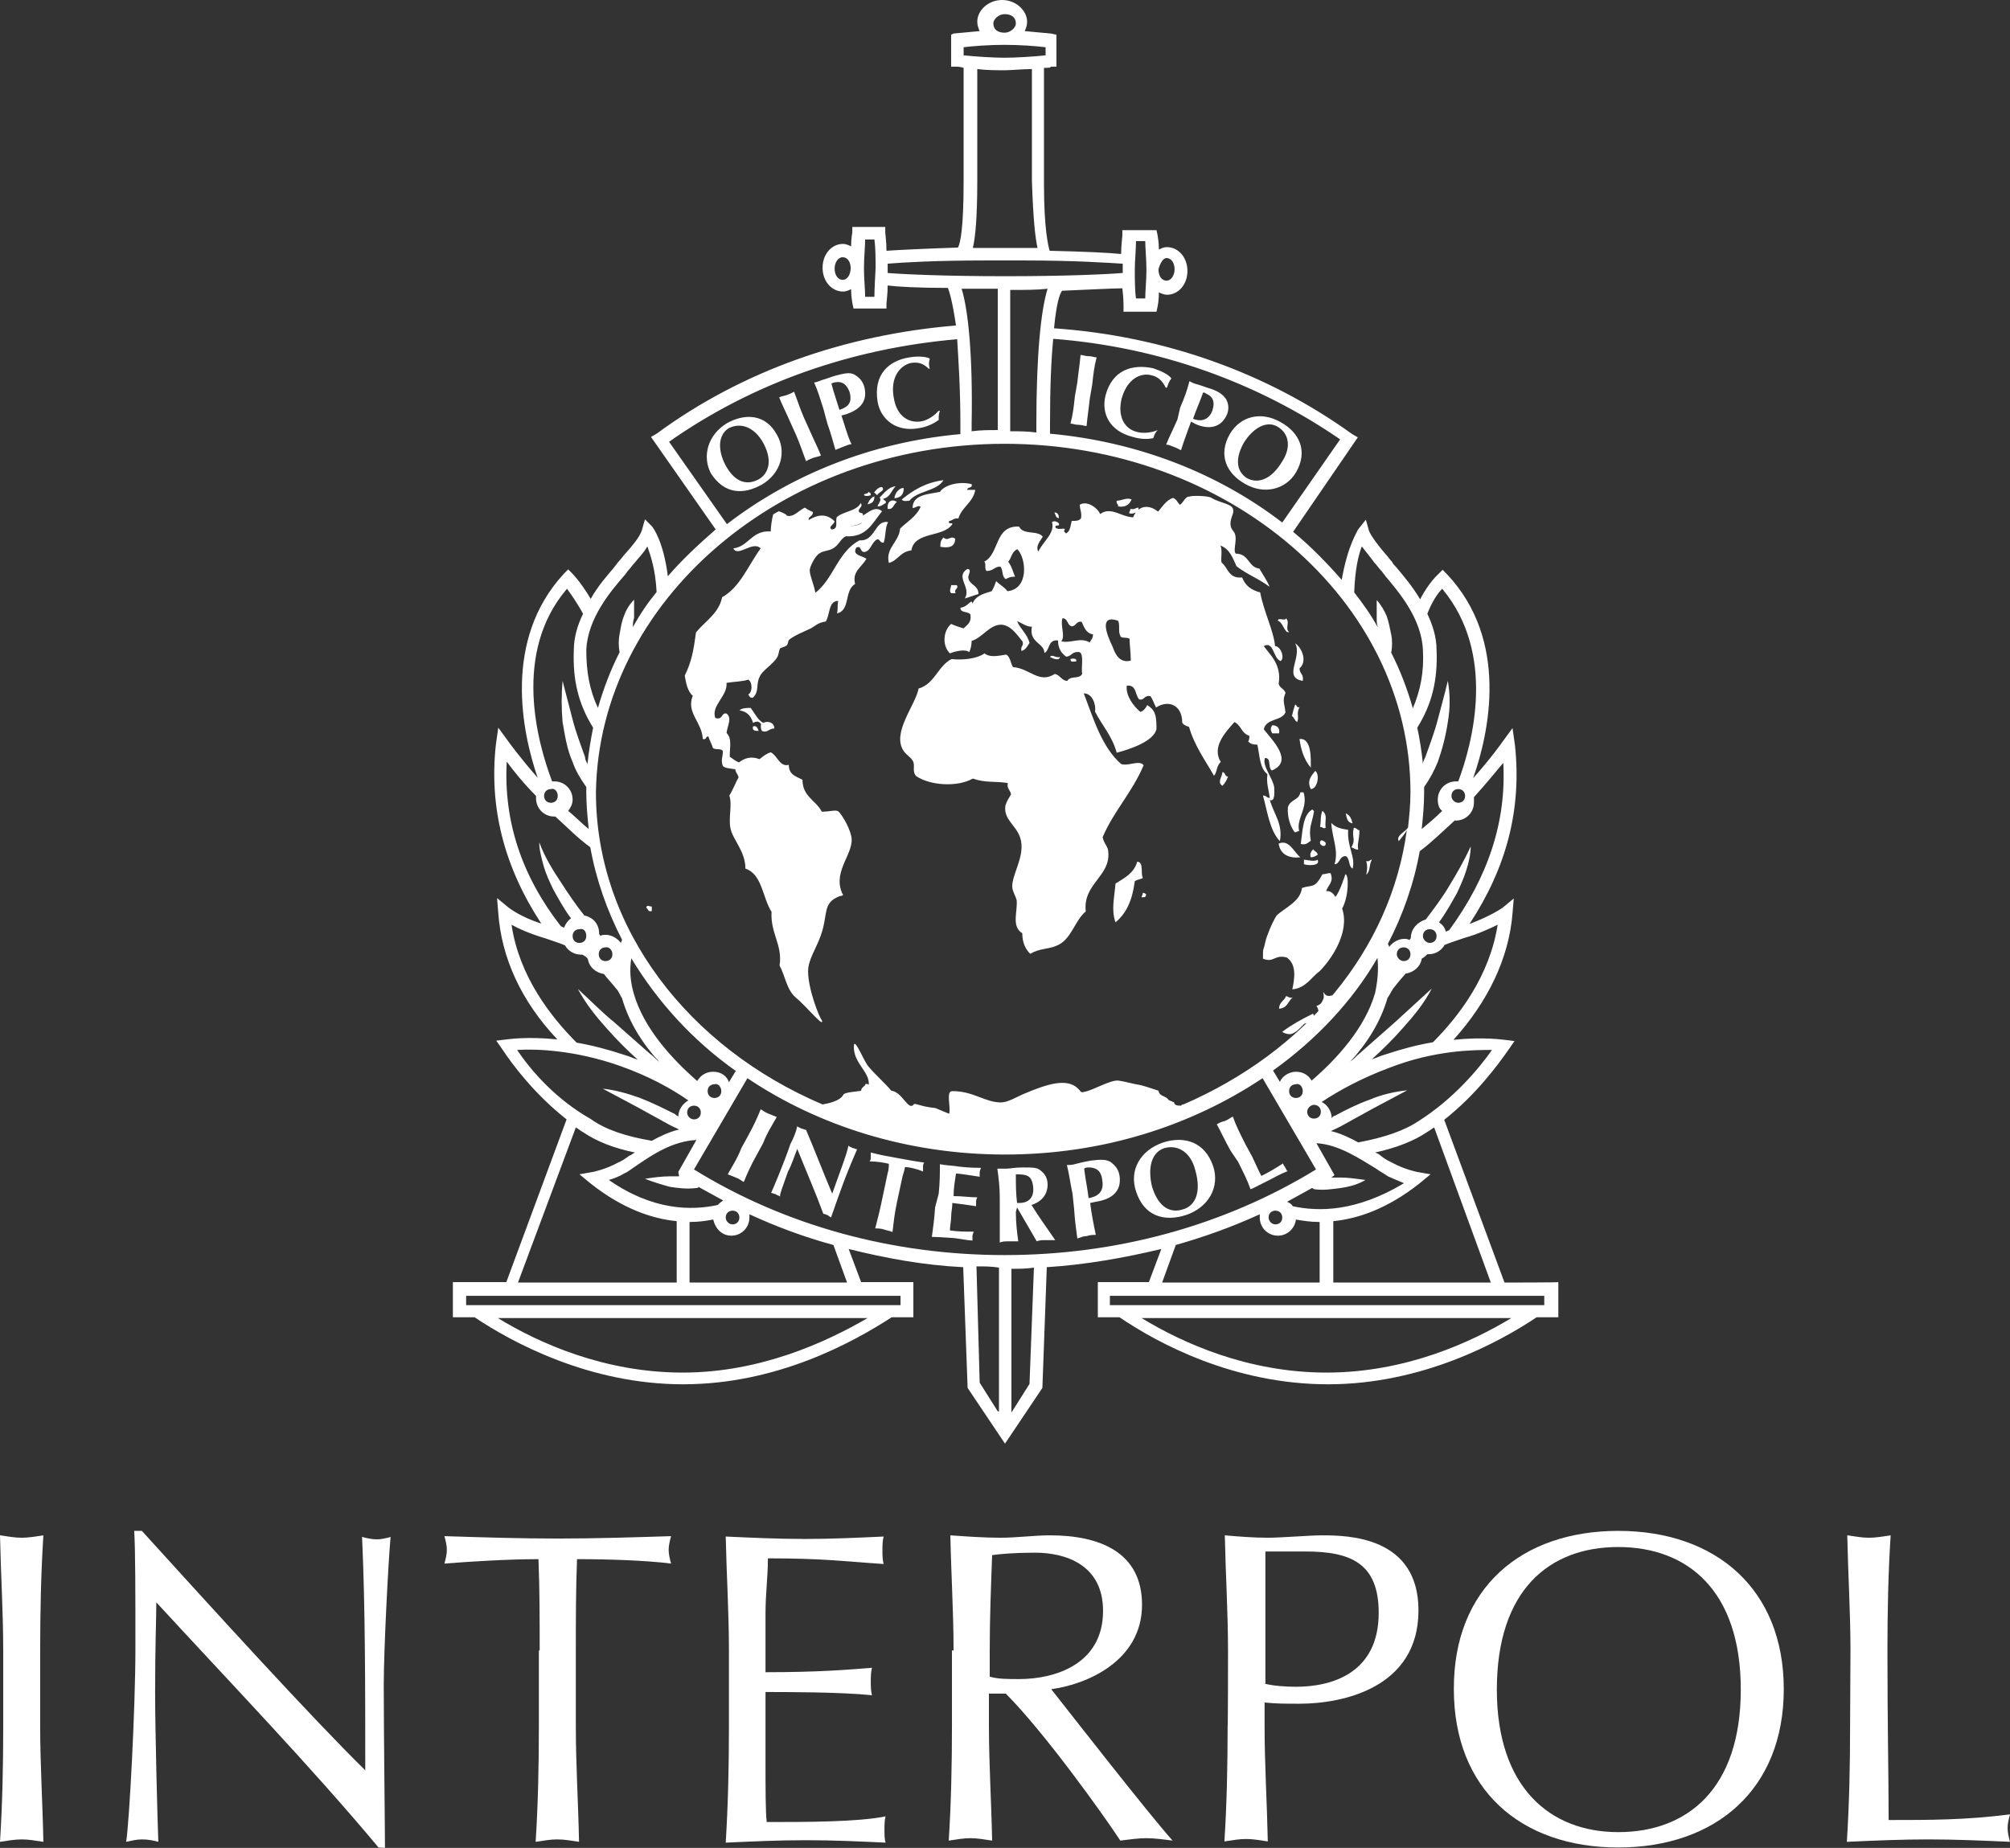 <svg width="87" height="80" viewBox="0 0 87 80" fill="none" xmlns="http://www.w3.org/2000/svg">
<rect x="0" y="0" width="87" height="80" fill="#333333" stroke="none"/>
<path d="M48.04 56.504V56.101H66.841V56.504H48.04ZM57.414 59.423C54.023 59.423 51.188 58.147 49.414 57.063H65.415C63.711 58.094 60.858 59.423 57.414 59.423ZM43.483 54.336C38.63 54.336 33.969 53.059 30.038 50.629L32.351 46.678C35.447 48.759 39.326 49.983 43.5 49.983C47.727 49.983 51.553 48.741 54.649 46.678L56.962 50.629C52.997 53.059 48.335 54.336 43.483 54.336ZM44.561 59.913L43.778 61.154V54.93C44.126 54.93 44.422 54.93 44.752 54.878L44.561 59.913ZM43.187 61.101L42.404 59.86L42.265 54.825C42.613 54.825 42.909 54.825 43.239 54.878V61.101H43.187ZM20.176 56.504V56.101H38.978V56.504H20.176ZM29.551 59.423C26.159 59.423 23.324 58.147 21.55 57.063H37.552C35.778 58.094 32.925 59.423 29.551 59.423ZM24.924 48.811C25.029 48.864 25.116 48.951 25.22 49.004C25.811 49.406 26.542 49.703 27.481 49.895C27.377 49.948 27.342 50 27.238 50.035C27.046 50.175 26.89 50.28 26.75 50.332C26.211 50.629 25.672 50.734 25.672 50.734L25.081 50.839L25.568 51.241C26.942 52.325 28.212 52.762 29.29 52.867V55.525H22.42L24.924 48.811ZM22.385 45.455C23.168 45.402 24.889 45.455 26.855 46.154C28.09 46.591 29.064 47.133 29.794 47.64C29.551 47.78 29.36 48.042 29.36 48.339C29.307 48.287 29.255 48.287 29.22 48.234C28.733 47.989 28.246 47.745 27.707 47.535C27.168 47.343 26.629 47.185 26.09 47.133L27.568 47.92L28.994 48.706L29.394 48.899C28.959 49.004 28.559 49.196 28.212 49.388C27.081 49.196 26.194 48.899 25.568 48.444C24.055 47.587 22.976 46.346 22.385 45.455ZM22.141 40.035C22.489 40.227 22.976 40.437 23.62 40.629C23.915 40.734 24.211 40.822 24.455 40.927C24.594 41.171 24.855 41.329 25.15 41.329H25.203C25.307 41.381 25.394 41.434 25.446 41.521C25.498 41.871 25.794 42.115 26.142 42.168C26.281 42.36 26.49 42.57 26.681 42.815C26.785 42.92 26.82 43.059 26.924 43.217C27.22 44.248 27.811 45.192 28.542 45.979C28.403 45.874 28.299 45.734 28.142 45.629L26.577 44.248C26.037 43.811 25.55 43.304 25.011 42.815C25.359 43.462 25.794 44.004 26.281 44.545C26.716 45.035 27.168 45.489 27.603 45.874C27.411 45.822 27.255 45.734 27.064 45.682C26.333 45.437 25.585 45.245 24.959 45.14C23.811 43.986 22.472 42.255 22.141 40.035ZM25.377 40.525C25.377 40.717 25.237 40.822 25.081 40.822C24.889 40.822 24.785 40.682 24.785 40.525C24.785 40.332 24.924 40.227 25.081 40.227C25.272 40.175 25.377 40.332 25.377 40.525ZM26.507 41.311C26.507 41.504 26.368 41.608 26.211 41.608C26.02 41.608 25.916 41.468 25.916 41.311C25.916 41.119 26.055 41.014 26.211 41.014C26.351 40.979 26.507 41.119 26.507 41.311ZM21.933 32.972C22.228 33.374 22.663 33.916 23.202 34.458C23.202 34.511 23.202 34.511 23.202 34.563C23.202 35 23.55 35.35 23.985 35.35H24.037C24.524 35.787 25.011 36.294 25.55 36.678C25.794 38.059 26.281 39.441 26.924 40.682C26.924 40.734 26.872 40.787 26.872 40.822C26.733 40.629 26.472 40.472 26.229 40.472C26.124 40.472 26.037 40.472 25.985 40.525C25.985 40.472 25.933 40.472 25.933 40.42C25.933 40.017 25.689 39.72 25.29 39.633C24.942 39.196 24.594 38.689 24.316 38.252C23.915 37.657 23.585 37.115 23.341 36.468C23.341 36.818 23.446 37.168 23.533 37.5C23.637 37.85 23.776 38.147 23.933 38.479C24.176 38.916 24.42 39.371 24.715 39.755C24.576 39.86 24.472 40 24.42 40.157C24.368 40.157 24.316 40.105 24.281 40.105C22.576 37.92 21.794 35.542 21.933 32.972ZM24.142 34.458C24.142 34.65 24.002 34.755 23.846 34.755C23.654 34.755 23.55 34.615 23.55 34.458C23.55 34.266 23.689 34.161 23.846 34.161C24.002 34.108 24.142 34.266 24.142 34.458ZM24.542 25.489C24.681 25.682 24.942 26.032 25.237 26.573C24.994 27.063 24.837 27.605 24.837 28.147C24.785 29.423 25.029 30.472 25.672 31.503C25.568 32.045 25.481 32.535 25.429 33.077C25.376 32.972 25.324 32.885 25.324 32.78C25.133 32.238 24.924 31.696 24.785 31.154C24.646 30.612 24.489 30.017 24.35 29.476C24.298 30.07 24.298 30.664 24.35 31.259C24.455 31.853 24.542 32.448 24.785 32.989C24.924 33.392 25.133 33.724 25.377 34.073C25.377 34.178 25.377 34.266 25.377 34.318C25.377 34.86 25.429 35.35 25.481 35.892C25.185 35.647 24.889 35.35 24.594 35.105C24.698 34.965 24.785 34.808 24.785 34.615C24.785 34.178 24.437 33.829 24.002 33.829C23.95 33.829 23.95 33.829 23.898 33.829C23.255 32.133 22.176 28.252 24.542 25.489ZM25.377 28.147C25.429 26.766 26.455 25.577 26.994 24.948C27.098 24.843 27.133 24.755 27.185 24.703C27.29 24.598 27.377 24.458 27.481 24.353C27.672 24.108 27.881 23.916 28.02 23.654C28.159 24.056 28.368 24.633 28.42 25.629C28.02 26.119 27.69 26.608 27.394 27.15C27.394 27.011 27.394 26.906 27.446 26.748C27.446 26.503 27.446 26.259 27.446 25.962C27.255 26.154 27.098 26.399 27.011 26.661C26.907 26.906 26.872 27.15 26.82 27.448C26.768 27.692 26.768 27.989 26.82 28.234C26.42 29.021 26.124 29.808 25.881 30.647C25.516 29.878 25.377 29.073 25.377 28.147ZM29.742 48.164C29.742 47.972 29.881 47.867 30.038 47.867C30.229 47.867 30.334 48.007 30.334 48.164C30.334 48.357 30.194 48.462 30.038 48.462C29.881 48.462 29.742 48.322 29.742 48.164ZM31.412 52.71C31.412 52.517 31.551 52.413 31.707 52.413C31.899 52.413 32.003 52.552 32.003 52.71C32.003 52.902 31.864 53.007 31.707 53.007C31.551 53.007 31.412 52.867 31.412 52.71ZM31.655 53.496C32.09 53.496 32.438 53.147 32.438 52.71C32.438 52.657 32.438 52.605 32.438 52.57C33.621 53.112 34.786 53.549 36.073 53.899L36.664 55.525H29.846V52.902H29.899C30.247 52.902 30.594 52.85 30.873 52.797C30.96 53.199 31.255 53.496 31.655 53.496ZM29.394 50.927H28.994C28.646 50.927 28.264 50.979 27.916 51.032C28.264 51.171 28.612 51.276 28.994 51.381C29.342 51.434 29.725 51.486 30.125 51.434C30.177 51.434 30.229 51.434 30.229 51.381C30.577 51.573 30.96 51.783 31.308 51.975C31.203 52.028 31.116 52.115 31.064 52.168C29.933 52.413 28.264 52.413 26.351 51.084C26.542 51.032 26.785 50.944 27.046 50.787C27.185 50.734 27.342 50.594 27.585 50.437C28.229 50 29.099 49.406 30.142 49.353L29.36 50.734L29.394 50.927ZM31.221 47.238C31.221 47.43 31.081 47.535 30.925 47.535C30.733 47.535 30.629 47.395 30.629 47.238C30.629 47.045 30.768 46.941 30.925 46.941C31.064 46.888 31.221 47.045 31.221 47.238ZM30.873 46.399C30.577 46.399 30.334 46.538 30.177 46.801C29.099 45.857 27.864 44.528 27.429 43.007C27.29 42.517 27.238 42.028 27.325 41.486C28.455 43.357 29.968 45.035 31.847 46.364L31.551 46.853C31.464 46.591 31.221 46.399 30.873 46.399ZM43.483 19.213C53.153 19.213 61.05 25.979 61.05 34.301C61.05 34.843 60.997 35.332 60.945 35.822C60.841 36.014 60.406 36.171 60.545 36.416C60.65 36.276 60.841 36.066 60.893 35.927C60.197 41.154 56.475 45.542 51.222 47.815C51.17 47.815 51.17 47.815 51.118 47.867C51.014 47.867 50.822 47.867 50.822 47.727L50.579 47.622C50.475 47.43 50.179 47.483 50.144 47.22C49.709 47.08 49.744 47.08 49.361 46.975C49.014 46.923 48.77 46.836 48.422 46.783C48.074 46.731 47.292 47.22 46.909 47.273C46.77 47.325 46.77 47.22 46.666 47.133C46.178 46.643 45.291 46.941 44.265 47.378C44.022 47.483 43.622 47.727 43.326 47.727C42.63 47.727 42.143 47.238 41.221 47.238C40.926 47.238 41.169 47.937 41.082 48.217C40.943 48.164 40.491 47.972 40.491 47.972C40.491 47.972 40.056 47.92 39.9 47.867C39.708 47.815 39.552 47.762 39.552 47.815C39.308 48.112 39.065 47.273 38.578 47.22C38.334 46.923 37.934 46.573 37.604 46.189C37.412 45.996 37.012 44.947 36.96 45.245C36.908 46.032 37.656 46.381 37.604 46.975C37.604 46.923 37.465 46.923 37.465 46.923C37.465 47.028 37.273 47.063 37.273 47.22C37.03 47.273 36.543 47.273 36.491 47.413C36.352 47.657 35.899 47.762 35.604 47.815C29.812 45.35 25.794 40.21 25.794 34.301C25.916 26.032 33.812 19.213 43.483 19.213ZM28.959 19.126C32.542 16.608 36.804 15.087 41.43 14.685C41.482 15.577 41.569 16.766 41.569 18.392V18.794C37.691 19.143 34.212 20.577 31.464 22.692L28.959 19.126ZM41.622 12.5C42.109 12.5 42.648 12.5 43.187 12.5V18.619C42.787 18.619 42.456 18.619 42.056 18.671V18.322C42.109 15.472 41.917 13.444 41.622 12.5ZM45.344 12.5C45.048 13.444 44.857 15.402 44.857 18.374V18.724C44.457 18.671 44.126 18.671 43.726 18.671V12.552C44.37 12.552 44.909 12.552 45.344 12.5ZM38.421 11.818V11.416C39.013 11.364 40.491 11.276 42.648 11.276H44.37C46.526 11.276 48.005 11.381 48.596 11.416V11.818C47.953 11.871 46.196 11.958 43.535 11.958C40.839 11.958 39.065 11.871 38.421 11.818ZM44.909 10.734H44.37C43.831 10.734 43.187 10.734 42.648 10.734H42.109C42.213 10.297 42.3 9.458 42.3 7.832V2.99C42.7 3.042 43.187 3.042 43.483 3.042C43.778 3.042 44.265 2.99 44.665 2.99V7.832C44.718 9.441 44.804 10.28 44.909 10.734ZM41.709 2.395V2.045C42.109 1.993 42.839 1.941 43.483 1.941C44.126 1.941 44.857 1.993 45.257 2.045V2.395C44.822 2.448 43.935 2.5 43.483 2.5C43.048 2.5 42.161 2.448 41.709 2.395ZM43.483 0.612C43.778 0.612 43.97 0.752 43.97 1.014C43.97 1.206 43.726 1.416 43.483 1.416C43.187 1.416 42.996 1.276 42.996 1.014C42.996 0.822 43.239 0.612 43.483 0.612ZM58.006 19.021L55.501 22.622C52.753 20.507 49.275 19.126 45.448 18.776V18.374C45.448 16.748 45.5 15.559 45.587 14.668C50.161 15.018 54.423 16.556 58.006 19.021ZM58.945 23.654C59.084 23.846 59.293 24.091 59.484 24.353C59.589 24.458 59.675 24.598 59.78 24.703C59.832 24.755 59.884 24.843 59.971 24.948C60.51 25.594 61.537 26.766 61.589 28.147C61.641 29.091 61.484 29.878 61.154 30.664C60.91 29.825 60.615 29.038 60.215 28.252C60.267 28.007 60.267 27.71 60.215 27.465C60.163 27.22 60.11 26.923 60.023 26.678C59.919 26.434 59.78 26.189 59.589 25.979C59.589 26.276 59.589 26.521 59.589 26.766C59.589 26.906 59.589 27.011 59.641 27.168C59.345 26.626 58.997 26.136 58.615 25.647C58.649 24.685 58.788 24.056 58.945 23.654ZM62.424 25.489C64.772 28.304 63.745 32.15 63.119 33.829C63.067 33.829 63.067 33.829 63.015 33.829C62.58 33.829 62.232 34.178 62.232 34.615C62.232 34.808 62.285 35.017 62.424 35.105C62.128 35.402 61.832 35.647 61.537 35.892C61.589 35.402 61.641 34.86 61.641 34.318C61.641 34.213 61.641 34.126 61.641 34.073C61.885 33.724 62.076 33.374 62.232 32.989C62.424 32.448 62.58 31.853 62.667 31.259C62.772 30.664 62.772 30.07 62.667 29.476C62.528 30.07 62.371 30.612 62.232 31.154C62.093 31.696 61.884 32.238 61.693 32.78C61.641 32.885 61.589 32.972 61.589 33.077C61.537 32.535 61.45 31.993 61.345 31.503C61.989 30.472 62.232 29.423 62.18 28.147C62.18 27.552 61.989 27.011 61.78 26.573C61.989 26.032 62.232 25.682 62.424 25.489ZM62.824 34.458C62.824 34.266 62.963 34.161 63.119 34.161C63.311 34.161 63.415 34.301 63.415 34.458C63.415 34.65 63.276 34.755 63.119 34.755C62.963 34.755 62.824 34.615 62.824 34.458ZM63.798 34.511C64.337 33.916 64.772 33.374 65.067 33.025C65.207 35.542 64.424 37.955 62.719 40.28C62.667 40.28 62.615 40.332 62.58 40.332C62.528 40.14 62.441 40.035 62.285 39.93C62.58 39.528 62.824 39.091 63.067 38.654C63.206 38.357 63.363 38.007 63.467 37.675C63.572 37.343 63.658 36.975 63.658 36.643C63.363 37.29 63.015 37.885 62.684 38.427C62.389 38.916 62.041 39.371 61.711 39.808C61.363 39.913 61.067 40.21 61.067 40.594C61.067 40.647 61.015 40.647 61.015 40.699C60.91 40.647 60.876 40.647 60.771 40.647C60.528 40.647 60.284 40.787 60.128 40.996C60.128 40.944 60.076 40.892 60.076 40.857C60.719 39.615 61.206 38.234 61.45 36.853C61.989 36.451 62.476 35.962 62.963 35.525H63.015C63.45 35.525 63.798 35.175 63.798 34.738C63.798 34.563 63.798 34.511 63.798 34.511ZM61.589 40.525C61.589 40.332 61.728 40.227 61.884 40.227C62.076 40.227 62.18 40.367 62.18 40.525C62.18 40.717 62.041 40.822 61.884 40.822C61.745 40.822 61.589 40.682 61.589 40.525ZM60.458 41.311C60.458 41.119 60.597 41.014 60.754 41.014C60.945 41.014 61.05 41.154 61.05 41.311C61.05 41.504 60.91 41.608 60.754 41.608C60.615 41.608 60.458 41.468 60.458 41.311ZM64.824 40.035C64.476 42.255 63.154 43.986 62.024 45.122C61.38 45.227 60.65 45.42 59.919 45.664C59.728 45.717 59.571 45.804 59.38 45.857C59.867 45.42 60.319 44.965 60.702 44.528C61.189 43.986 61.641 43.444 61.971 42.797C61.432 43.287 60.945 43.741 60.406 44.231L58.841 45.612C58.702 45.717 58.597 45.857 58.441 45.962C59.171 45.175 59.763 44.231 60.058 43.199C60.163 43.059 60.197 42.955 60.302 42.797C60.493 42.552 60.65 42.36 60.841 42.15C61.189 42.098 61.484 41.853 61.537 41.504C61.641 41.451 61.728 41.364 61.78 41.311H61.832C62.128 41.311 62.371 41.171 62.528 40.909C62.772 40.804 63.067 40.717 63.363 40.612C64.041 40.42 64.528 40.175 64.824 40.035ZM64.58 45.455C63.989 46.294 62.911 47.57 61.432 48.514C60.789 48.951 59.919 49.248 58.788 49.458C58.441 49.266 58.006 49.056 57.606 48.968L58.006 48.776L59.432 47.989L60.91 47.203C60.371 47.255 59.78 47.395 59.293 47.605C58.754 47.797 58.267 48.042 57.78 48.304C57.727 48.304 57.675 48.357 57.641 48.409C57.641 48.112 57.449 47.815 57.206 47.71C57.936 47.22 58.928 46.678 60.145 46.224C62.128 45.455 63.798 45.455 64.58 45.455ZM56.875 47.832C57.067 47.832 57.171 47.972 57.171 48.129C57.171 48.322 57.032 48.427 56.875 48.427C56.684 48.427 56.58 48.287 56.58 48.129C56.58 47.972 56.736 47.832 56.875 47.832ZM56.388 47.238C56.388 47.43 56.249 47.535 56.093 47.535C55.901 47.535 55.797 47.395 55.797 47.238C55.797 47.045 55.936 46.941 56.093 46.941C56.249 46.888 56.388 47.045 56.388 47.238ZM56.093 46.399C55.797 46.399 55.501 46.591 55.397 46.836L55.101 46.346C56.962 45.017 58.545 43.339 59.623 41.468C59.675 42.011 59.623 42.5 59.519 42.989C59.084 44.511 57.849 45.857 56.771 46.783C56.632 46.538 56.388 46.399 56.093 46.399ZM55.953 52.22C55.901 52.115 55.814 52.08 55.71 52.028C56.058 51.836 56.44 51.626 56.788 51.434C56.84 51.434 56.84 51.486 56.893 51.486C57.293 51.538 57.623 51.486 58.023 51.434C58.371 51.381 58.754 51.294 59.102 51.084C58.702 51.032 58.371 50.979 58.023 50.979H57.623L57.762 50.874L56.98 49.493C57.954 49.545 58.893 50.192 59.536 50.577C59.728 50.717 59.936 50.822 60.076 50.927C60.319 51.032 60.51 51.119 60.771 51.224C58.702 52.465 57.084 52.465 55.953 52.22ZM54.91 52.71C54.91 52.517 55.049 52.413 55.206 52.413C55.397 52.413 55.501 52.552 55.501 52.71C55.501 52.902 55.362 53.007 55.206 53.007C55.049 53.007 54.91 52.867 54.91 52.71ZM55.31 53.496C55.71 53.496 56.04 53.199 56.093 52.797C56.388 52.85 56.736 52.902 57.067 52.902H57.119V55.525H50.301L50.892 53.899C52.127 53.549 53.344 53.112 54.527 52.57C54.527 52.622 54.527 52.675 54.527 52.71C54.527 53.147 54.875 53.496 55.31 53.496ZM64.528 55.525H57.71V52.867C58.788 52.762 60.058 52.325 61.432 51.241L61.919 50.839L61.328 50.734C61.328 50.734 60.789 50.629 60.249 50.332C60.145 50.28 59.954 50.192 59.763 50.035C59.71 49.983 59.623 49.93 59.519 49.895C60.406 49.703 61.189 49.406 61.78 49.004C61.884 48.951 61.971 48.864 62.076 48.811L64.528 55.525ZM37.847 12.85H37.447C37.447 12.552 37.395 12.063 37.395 11.608C37.395 11.171 37.447 10.664 37.447 10.367H37.847C37.899 10.717 37.899 11.259 37.899 11.608C37.882 11.958 37.847 12.552 37.847 12.85ZM36.473 12.115C36.282 12.115 36.125 11.923 36.125 11.626C36.125 11.381 36.264 11.136 36.473 11.136C36.682 11.136 36.821 11.329 36.821 11.626C36.804 11.923 36.664 12.115 36.473 12.115ZM49.17 10.437H49.57C49.57 10.734 49.622 11.224 49.622 11.678C49.622 12.133 49.57 12.622 49.57 12.92H49.17C49.118 12.57 49.118 12.028 49.118 11.678C49.118 11.329 49.17 10.787 49.17 10.437ZM50.492 11.171C50.683 11.171 50.84 11.364 50.84 11.661C50.84 11.906 50.701 12.15 50.492 12.15C50.283 12.15 50.144 11.958 50.144 11.661C50.214 11.381 50.353 11.171 50.492 11.171ZM65.12 55.525L62.511 48.479C63.885 47.395 64.824 46.119 65.311 45.42L65.554 45.07L65.12 45.017C65.067 45.017 64.233 44.878 62.911 45.017C64.424 43.339 65.311 41.468 65.467 39.545L65.52 38.899L65.033 39.301C65.033 39.301 64.546 39.65 63.606 40C65.224 37.535 65.868 35.017 65.572 32.255L65.467 31.521L65.033 32.115C65.033 32.115 64.546 32.815 63.763 33.689C64.459 31.713 65.328 27.727 62.632 24.86L62.441 24.668L62.25 24.86C62.25 24.86 61.85 25.21 61.467 25.944C61.119 25.35 60.684 24.86 60.441 24.563C60.337 24.458 60.302 24.423 60.249 24.318C60.145 24.213 60.058 24.073 59.954 23.968C59.658 23.619 59.362 23.234 59.258 22.989L59.119 22.5L58.771 22.937C58.771 22.989 58.336 23.584 58.075 25.105C57.432 24.371 56.754 23.671 55.971 23.024L58.771 18.934L58.528 18.794C54.84 16.136 50.388 14.546 45.622 14.213C45.726 13.129 45.865 12.727 45.97 12.587C47.239 12.535 48.179 12.482 48.579 12.482C48.631 12.885 48.631 13.217 48.631 13.269V13.496H50.057L50.109 13.252C50.109 13.252 50.161 13.007 50.161 12.657C50.266 12.71 50.405 12.762 50.509 12.762C50.996 12.762 51.396 12.325 51.396 11.731C51.396 11.136 50.996 10.699 50.509 10.699C50.37 10.699 50.266 10.752 50.161 10.804C50.161 10.454 50.109 10.262 50.109 10.21L50.057 9.965H48.579V10.21C48.579 10.262 48.527 10.612 48.527 10.996C48.04 10.944 46.961 10.892 45.431 10.857C45.379 10.664 45.187 9.965 45.187 7.955V2.937C45.378 2.937 45.483 2.937 45.483 2.885H45.726V1.503L45.483 1.451C45.431 1.451 44.944 1.399 44.352 1.346C44.404 1.241 44.457 1.101 44.457 0.944C44.457 0.455 43.97 0 43.378 0C42.787 0 42.3 0.437 42.3 0.944C42.3 1.084 42.352 1.241 42.404 1.346C41.813 1.399 41.326 1.451 41.274 1.451L41.169 1.503V2.885H41.413C41.413 2.885 41.552 2.885 41.709 2.937V7.815C41.709 9.895 41.569 10.524 41.465 10.717C39.952 10.769 38.856 10.822 38.369 10.857C38.369 10.454 38.317 10.122 38.317 10.07V9.825H36.891V10.07C36.891 10.07 36.839 10.315 36.839 10.664C36.734 10.612 36.595 10.559 36.491 10.559C36.004 10.559 35.604 10.996 35.604 11.591C35.604 12.185 36.004 12.622 36.491 12.622C36.63 12.622 36.734 12.57 36.839 12.518C36.839 12.867 36.891 13.059 36.891 13.112L36.943 13.357H38.369V13.147C38.369 13.094 38.421 12.745 38.421 12.36C38.856 12.413 39.743 12.465 41.03 12.465C41.082 12.605 41.221 13.007 41.378 14.091C36.56 14.493 32.108 16.066 28.42 18.776L28.177 18.916L30.977 22.92C30.247 23.566 29.551 24.196 28.907 24.948C28.716 23.427 28.264 22.832 28.212 22.78L27.916 22.483L27.777 22.972C27.672 23.269 27.377 23.619 27.081 23.951C26.977 24.056 26.89 24.196 26.785 24.301C26.733 24.353 26.681 24.441 26.594 24.546C26.351 24.843 25.898 25.332 25.568 25.927C25.133 25.192 24.785 24.843 24.785 24.843L24.594 24.65L24.402 24.843C21.759 27.71 22.594 31.696 23.272 33.671C22.489 32.78 22.002 32.098 22.002 32.098L21.567 31.503L21.463 32.238C21.167 34.948 21.811 37.517 23.428 39.983C22.489 39.685 22.002 39.283 22.002 39.283L21.515 38.881L21.567 39.528C21.706 41.451 22.541 43.322 24.124 45C22.802 44.86 21.967 45 21.915 45L21.48 45.053L21.724 45.402C22.211 46.136 23.15 47.378 24.524 48.462L21.915 55.507H19.602V57.028H20.541C22.159 58.112 25.498 59.93 29.568 59.93C33.638 59.93 36.925 58.112 38.595 57.028H39.534V55.507H37.273L36.734 54.073C38.352 54.475 39.969 54.773 41.691 54.86L41.882 60.087L43.5 62.5L45.118 60.087L45.309 54.86C46.979 54.755 48.648 54.458 50.266 54.073L49.727 55.507H47.518V57.028H48.457C50.127 58.164 53.414 59.93 57.484 59.93C61.554 59.93 64.893 58.112 66.511 57.028H67.45V55.507C67.433 55.525 65.12 55.525 65.12 55.525ZM57.658 43.094C57.606 43.094 57.554 43.147 57.414 43.094C57.31 43.042 57.31 42.955 57.275 42.955C57.275 42.955 57.328 43.199 57.275 43.252C57.223 43.392 57.171 43.496 56.98 43.549C57.084 43.689 57.084 43.846 57.032 43.951C57.38 43.584 57.658 43.182 57.658 43.094ZM36.612 22.762C36.856 22.815 37.204 22.71 37.308 22.622C37.256 22.727 36.856 22.815 36.612 22.762ZM29.986 30.122C29.69 30.857 30.386 31.259 30.42 31.993C30.612 32.045 30.525 31.853 30.664 31.888C30.716 32.08 30.803 32.185 30.855 32.378C30.96 32.483 31.203 32.378 31.29 32.517C31.29 32.762 31.186 32.92 31.29 33.164C31.394 33.269 31.638 33.269 31.829 33.304C31.829 33.444 31.934 33.496 31.968 33.654C31.829 33.899 31.725 34.196 31.568 34.441C31.707 34.843 31.516 35.42 31.621 35.874C31.725 36.364 32.264 36.853 32.264 37.605C32.995 37.85 32.995 38.846 33.395 39.475C33.343 40.42 33.882 40.909 33.742 41.801C33.986 42.238 34.038 42.832 34.438 43.182C34.873 43.532 35.708 44.563 35.569 44.161C35.464 44.056 34.977 42.832 34.977 42.045C34.977 41.556 35.325 41.066 35.517 40.525C35.864 39.58 35.569 39.091 36.352 38.794C36.352 38.794 36.456 38.794 36.491 38.741C36.491 38.689 36.438 38.689 36.438 38.636C36.038 37.657 37.03 36.906 36.839 36.171C36.734 35.734 36.404 35.227 36.299 35.14C36.195 35.035 35.951 35.14 35.569 35.14C35.325 34.65 34.734 34.493 34.734 33.759C34.49 33.619 34.142 33.566 34.142 33.112C33.742 33.217 33.656 32.71 33.36 32.57C33.169 32.622 33.012 32.762 32.873 32.867C32.525 32.727 32.229 32.815 31.986 33.007C31.847 32.955 31.742 32.867 31.586 32.762C31.586 32.325 31.69 31.976 31.447 31.731C31.499 31.381 31.69 31.084 31.447 30.892C31.203 30.839 31.308 31.189 30.96 31.084C30.768 30.542 31.499 30.14 31.447 29.563C31.742 29.511 32.142 29.511 32.386 29.423C32.577 29.528 32.577 29.965 32.386 30.07C32.438 30.122 32.438 30.21 32.577 30.21C32.873 29.965 32.716 29.615 32.873 29.318C32.977 29.021 33.464 28.776 33.656 28.427C33.708 28.322 33.708 28.182 33.76 28.077C33.812 28.024 33.951 28.024 34.056 27.937C34.108 27.885 34.108 27.745 34.16 27.692C34.403 27.5 34.803 27.343 35.099 27.203C35.291 27.098 35.395 26.958 35.743 26.906C35.934 26.608 35.847 26.014 36.282 26.014C36.23 26.259 36.282 26.311 36.23 26.556C36.821 26.416 36.525 25.577 37.012 25.28C36.873 24.738 37.308 24.546 37.499 24.196C37.36 24.056 36.856 24.056 37.065 23.706C37.308 23.601 37.204 23.899 37.412 23.899C37.708 23.846 37.708 23.497 37.952 23.357C38.091 23.304 38.056 23.497 38.247 23.497C38.352 23.199 38.3 22.85 38.439 22.605C37.847 22.5 37.899 23.444 37.204 23.392C36.264 23.881 36.073 25.07 35.291 25.664C35.238 25.315 35.047 24.93 35.047 24.685C35.047 24.546 35.291 24.038 35.482 23.951C35.621 23.846 35.882 23.846 36.021 23.759C36.317 23.619 36.369 23.322 36.612 23.217C37.499 23.269 37.743 22.675 38.178 22.133C37.882 21.888 37.586 22.185 37.343 22.325C37.395 22.185 37.239 22.22 37.204 22.185C37.065 22.046 37.395 21.941 37.256 21.783C37.065 22.133 36.525 22.133 36.23 22.378C36.125 22.517 36.334 22.92 35.986 22.92C35.847 22.78 36.091 22.727 36.125 22.57C35.778 22.22 35.395 22.273 34.995 22.517C34.995 22.325 35.186 22.378 35.186 22.168C35.082 22.115 34.943 22.063 34.838 21.976C34.595 22.08 34.351 22.413 34.056 22.325C34.056 22.273 33.864 22.185 33.708 22.133C33.603 22.185 33.516 22.238 33.464 22.273C33.412 22.465 33.36 22.815 33.36 23.007C32.525 22.954 32.421 23.654 31.742 23.741C31.934 24.143 32.577 23.392 32.925 23.741C32.386 24.476 32.038 25.42 31.255 25.857C31.116 26.556 30.525 26.888 30.125 27.378C30.02 28.164 29.933 28.654 29.638 29.248C29.69 29.528 29.742 29.913 29.986 30.122ZM55.501 44.668C55.553 44.72 55.693 44.773 55.849 44.773C56.093 44.72 56.249 44.528 56.44 44.336C56.493 44.283 56.684 44.283 56.736 44.231C56.788 44.178 56.736 44.178 56.788 44.126C56.893 44.021 56.893 44.073 56.84 43.881C56.336 44.126 55.901 44.371 55.501 44.668ZM45.987 26.766C46.231 26.766 46.178 27.063 46.387 27.115C46.579 27.115 46.579 26.871 46.822 26.923C46.926 27.168 47.013 27.413 47.309 27.465C47.309 27.657 47.205 27.71 47.17 27.815C46.77 27.57 46.335 27.867 45.935 27.762C46.126 27.552 45.883 27.063 45.987 26.766ZM48.388 26.871C48.492 27.011 48.387 27.36 48.492 27.517C48.492 27.657 48.788 27.57 48.892 27.657C48.892 27.902 48.944 28.252 48.944 28.601C48.509 28.706 48.3 28.409 48.161 28.007C47.848 27.36 47.605 26.608 48.388 26.871ZM41.569 26.311C41.569 26.556 41.917 26.451 42.004 26.608C42.056 26.958 41.865 27.046 41.709 27.203C41.517 27.15 41.361 27.098 41.169 27.011C40.822 27.308 40.769 27.954 41.117 28.287C41.361 28.182 41.813 28.094 41.952 28.234C42.004 28.129 42.056 27.937 42.056 27.745C42.543 27.605 42.839 27.011 43.378 27.046C43.778 27.098 44.022 27.483 44.265 27.78C44.318 27.972 44.161 27.972 44.213 28.182C44.404 28.129 44.457 27.989 44.561 27.832C44.457 27.43 44.161 27.238 44.022 26.888C44.265 26.993 44.422 27.133 44.665 27.133C44.526 27.832 45.205 27.832 45.205 28.269C45.448 28.164 45.344 27.675 45.796 27.727C45.796 28.077 45.935 28.269 46.144 28.427C46.387 28.427 46.387 28.182 46.735 28.234C46.926 28.374 46.787 28.881 46.84 29.178C46.7 29.423 46.352 29.231 46.196 29.476C45.952 29.476 45.9 29.231 45.657 29.178C44.961 29.615 44.578 28.934 43.848 28.881C43.743 28.741 43.743 28.444 43.552 28.339C43.204 28.392 42.856 28.479 42.613 28.287C42.265 28.532 41.639 28.584 41.187 28.532C40.595 28.829 40.456 29.615 39.761 29.808C39.621 30.542 38.578 31.731 39.117 32.517C39.256 32.71 39.413 32.762 39.517 32.955C39.621 33.147 39.465 33.392 39.656 33.601C40.248 34.004 41.43 34.091 42.109 33.706C42.648 33.899 43.048 33.811 43.622 33.899C43.57 34.143 43.726 34.196 43.761 34.388C43.657 34.58 43.57 34.685 43.517 34.878C43.413 35.577 44.161 35.769 44.213 36.556C44.265 37.203 43.813 37.885 43.813 38.374C43.813 38.566 43.952 38.776 44.004 38.968C44.057 39.458 43.761 40.105 44.248 40.402C44.248 40.804 44.387 41.101 44.596 41.294C44.996 41.049 45.379 41.101 45.726 40.944C46.37 40.699 46.509 39.86 46.996 39.458C46.857 38.269 48.074 37.937 47.97 36.888C47.97 36.643 47.779 36.538 47.727 36.241C48.214 35.105 48.996 34.318 49.501 33.129C49.309 32.885 48.857 33.182 48.527 33.077C47.692 32.343 47.344 31.154 46.909 30.017C47.309 30.017 47.448 30.559 47.396 30.804C47.692 31.399 48.127 31.836 48.335 32.587C48.874 32.448 49.953 32.098 50.057 31.556C50.057 31.451 50.057 31.119 50.005 30.962C49.953 30.769 49.866 30.664 49.657 30.524C49.605 30.629 49.518 30.769 49.361 30.822C49.066 30.577 48.718 30.122 48.77 29.685C49.205 29.633 49.118 30.087 49.309 30.28C49.553 30.332 49.501 30.087 49.796 30.14C49.901 30.28 49.935 30.437 50.04 30.629C50.579 30.28 51.17 30.524 51.17 31.276C51.222 31.381 51.309 31.416 51.466 31.468C51.709 32.308 52.162 32.902 52.544 33.584C52.684 33.444 52.649 33.147 52.84 32.989C52.44 32.343 53.031 31.713 53.431 31.259C53.727 31.399 53.727 31.748 54.075 31.853C54.075 31.958 54.075 32.045 54.023 32.098C54.127 32.203 54.214 32.238 54.423 32.238C54.527 32.727 54.527 33.269 54.858 33.514C54.806 33.916 54.91 34.161 54.962 34.545C54.823 34.545 54.823 34.441 54.666 34.441C54.858 35.14 54.962 35.962 55.397 36.416C55.536 35.682 55.153 35.28 54.962 34.633C55.206 34.738 55.153 34.231 55.153 34.091C55.101 33.689 54.614 33.147 54.753 32.815C55.049 32.815 54.858 33.217 55.049 33.357C56.023 32.955 55.049 32.028 54.701 31.573C54.806 31.084 55.484 31.224 55.64 30.839C55.588 30.402 55.501 30.35 55.64 30C55.588 29.808 55.397 29.808 55.345 29.598C55.484 28.759 54.945 28.322 54.701 27.972C55.136 27.727 55.101 28.514 55.432 28.619C55.623 28.479 55.432 27.972 55.188 27.972C55.136 27.325 54.701 26.486 54.545 25.647C54.145 25.542 53.901 25.35 53.762 25C53.17 25.052 53.17 24.598 52.875 24.353C52.823 24.213 52.927 23.811 52.823 23.619C53.223 23.759 53.362 24.161 53.518 24.511C53.953 24.86 54.492 25.052 54.945 25.402C54.892 25.21 54.649 24.86 54.51 24.615C54.023 24.563 54.075 23.968 53.484 23.968C53.344 23.776 53.623 23.269 53.379 22.989C53.084 22.64 53.431 22.255 53.379 22.098C53.379 21.801 52.84 21.801 52.44 21.556C52.301 21.451 51.466 21.451 51.501 21.503C51.309 21.451 51.205 21.801 51.066 21.853C50.962 21.748 50.927 21.608 50.77 21.556C50.475 21.661 50.336 21.906 50.127 22.15C49.692 21.801 49.24 21.906 49.048 22.395C48.561 22.395 48.074 21.906 47.622 22.255C47.483 21.958 47.031 21.661 46.735 21.853C46.735 22.046 46.84 22.203 46.787 22.448C46.683 22.552 46.596 22.552 46.387 22.552C46.335 22.745 46.335 22.989 46.144 23.094C46.039 22.989 46.039 23.042 46.092 22.902C45.987 22.85 45.848 22.954 45.691 22.85C45.639 22.657 45.883 22.85 45.831 22.657C45.779 22.605 45.639 22.517 45.535 22.605C45.674 23.094 45.135 23.444 44.944 23.881C44.804 23.636 45.048 23.392 45.135 23.234C44.891 22.937 44.3 23.182 44.109 22.797C43.03 22.745 43.274 23.986 42.596 24.318C42.7 24.371 42.596 24.615 42.7 24.72C42.996 24.72 43.048 24.528 43.291 24.528C43.43 24.633 43.343 24.965 43.535 25.07C43.639 25.017 43.726 24.965 43.935 24.965C43.831 24.72 43.796 24.528 43.639 24.318C43.778 24.178 43.778 23.881 44.039 23.776C44.439 24.213 44.526 25.507 43.604 25.594C43.465 25.402 43.309 25.35 43.117 25.157C43.065 25.297 43.013 25.454 42.926 25.594C42.578 25.699 42.23 25.787 42.091 26.136C42.056 25.874 41.917 26.276 41.569 26.311ZM55.953 43.182C55.814 43.234 55.762 43.129 55.658 43.129C55.606 43.322 55.362 43.374 55.362 43.671C55.745 43.636 55.745 43.339 55.953 43.182ZM28.212 39.441V39.248C28.072 39.248 28.02 39.143 27.968 39.301C28.072 39.336 28.02 39.493 28.212 39.441ZM49.466 38.654C49.466 38.759 49.414 38.759 49.414 38.846C49.553 38.846 49.605 38.846 49.605 38.706C49.57 38.706 49.57 38.654 49.466 38.654ZM55.258 39.633C55.066 39.93 54.823 40.525 54.771 40.769C54.666 41.259 54.666 40.962 54.666 41.504C55.153 41.696 55.153 41.311 55.693 41.451C56.127 41.748 56.04 42.343 55.936 42.832C56.527 42.78 56.771 42.29 57.119 42.045C57.606 41.556 58.441 40.367 58.093 39.336C58.388 38.794 58.388 37.85 58.232 37.85C58.232 37.85 57.988 38.636 57.797 38.829C57.797 38.829 57.658 38.532 57.397 38.584C57.501 38.287 57.745 38.182 57.588 37.797C57.484 37.797 57.345 37.85 57.24 37.85C56.893 38.496 56.806 38.287 56.353 38.444C56.284 39.038 55.606 39.301 55.258 39.633ZM49.466 38.007C49.361 37.815 49.518 37.308 49.222 37.308C49.083 37.797 48.683 38.007 48.283 38.252C48.231 38.899 48.092 39.388 48.283 39.93C48.77 39.528 49.014 38.951 49.118 38.147C49.275 38.059 49.414 38.059 49.466 38.007ZM59.38 37.22C59.276 37.22 59.276 37.325 59.136 37.273C59.188 37.465 59.188 37.622 59.136 37.867C59.328 37.71 59.241 37.465 59.38 37.22ZM56.44 37.22V37.413C56.545 37.465 57.171 37.517 57.032 37.22C56.875 37.325 56.58 37.22 56.44 37.22ZM56.736 37.115C56.875 37.115 56.927 37.063 57.032 37.011C57.032 36.871 56.893 36.871 56.84 36.766C56.736 36.871 56.684 36.975 56.736 37.115ZM56.284 37.115C55.988 36.871 55.797 36.329 55.345 36.521C55.414 37.028 55.849 37.168 56.284 37.115ZM57.38 36.486C57.328 36.434 57.275 36.381 57.188 36.381C56.98 36.538 57.414 36.783 57.38 36.486ZM58.493 36.678C58.597 36.731 58.684 36.783 58.788 36.783C58.736 36.538 58.841 36.346 58.841 35.944C58.736 35.944 58.736 35.839 58.597 35.839C58.493 36.241 58.702 36.329 58.493 36.678ZM57.762 37.413C58.006 37.413 57.954 37.063 58.249 37.063C58.441 37.168 58.354 37.5 58.545 37.605C58.684 37.115 58.301 36.661 58.354 35.927C58.006 35.874 57.815 35.822 57.623 35.629C57.658 36.276 57.954 36.836 57.762 37.413ZM58.545 35.647C58.493 35.455 58.441 35.297 58.249 35.21C58.301 35.437 58.301 35.594 58.545 35.647ZM57.38 35.839C57.328 35.542 57.484 35.297 57.24 35.105C57.136 35.35 57.188 35.542 57.136 35.804C57.275 35.787 57.223 35.892 57.38 35.839ZM56.788 35.052C56.388 35.297 56.388 35.944 56.301 36.538C56.545 36.591 56.597 36.486 56.736 36.399C56.632 35.804 56.788 35.664 56.875 35.122C56.823 35.052 56.823 35.052 56.788 35.052ZM56.04 36.032C56.145 36.032 56.145 35.979 56.232 35.979C56.093 35.437 56.632 35 56.423 34.301H56.284C56.232 34.65 55.849 34.598 55.745 34.948C55.71 35.35 55.849 35.787 56.04 36.032ZM52.91 33.427C52.91 33.619 52.666 33.864 52.91 34.021C53.014 33.916 53.101 33.776 53.153 33.619C52.997 33.619 53.049 33.427 52.91 33.427ZM56.736 34.161C57.032 34.161 57.136 33.514 56.927 33.374C56.788 33.566 56.545 33.776 56.736 34.161ZM56.249 31.993C56.301 32.43 56.44 32.885 56.736 33.234C56.736 32.885 56.788 31.941 56.249 31.993ZM55.066 31.748H55.362C55.414 31.503 55.258 31.399 55.066 31.399C54.962 31.556 55.014 31.643 55.066 31.748ZM32.595 31.451C32.542 31.643 32.699 31.643 32.838 31.643C32.786 31.503 32.734 31.399 32.595 31.451ZM32.977 31.643C33.221 31.748 33.273 31.538 33.516 31.538C33.516 31.294 33.273 31.189 33.029 31.294C32.786 31.154 32.681 30.892 32.49 30.647C32.299 30.647 32.142 30.647 32.003 30.752C32.299 30.804 32.49 30.944 32.595 31.294C32.699 31.241 32.838 31.189 32.942 31.346C32.925 31.451 32.925 31.556 32.977 31.643ZM56.145 31.259C56.249 31.014 56.093 30.909 56.249 30.612C56.11 30.664 56.145 30.507 56.058 30.507C56.006 30.647 55.953 30.857 55.919 30.997C56.006 31.049 56.04 31.206 56.145 31.259ZM46.579 28.636C46.631 28.497 46.439 28.497 46.335 28.532C46.335 28.689 46.422 28.636 46.579 28.636ZM45.883 28.444C45.691 28.497 45.535 28.304 45.448 28.444C45.552 28.497 45.831 28.636 45.883 28.444ZM56.388 29.476C56.44 29.178 56.249 29.178 56.249 28.934C56.597 28.636 56.353 28.042 56.058 27.85C56.388 28.444 55.501 29.336 56.388 29.476ZM55.797 27.36C55.606 27.22 55.849 26.923 55.658 26.766C55.658 26.906 55.31 26.713 55.31 26.871C55.553 26.958 55.606 27.448 55.797 27.36ZM41.413 25.332H41.169C41.169 25.437 41.065 25.577 41.169 25.682H41.361C41.274 25.489 41.517 25.489 41.413 25.332ZM41.917 25.035C41.865 24.93 42.109 24.633 41.865 24.633C41.326 24.983 42.056 25.42 41.761 25.909C41.952 25.857 42.161 25.769 42.352 25.717C42.352 25.332 41.969 25.332 41.917 25.035ZM40.839 23.269C40.734 23.374 40.7 23.462 40.7 23.671C40.995 23.724 41.343 23.724 41.343 23.322C41.135 23.164 41.03 23.462 40.839 23.269ZM45.831 22.43C45.831 22.29 45.779 22.185 45.639 22.185C45.691 22.273 45.691 22.43 45.831 22.43ZM48.874 22.22C49.066 22.273 49.118 22.168 49.275 22.168V21.976C49.17 21.976 49.083 22.08 48.927 22.028C48.927 22.133 48.874 22.133 48.874 22.22ZM38.821 21.731C38.63 21.591 38.386 21.678 38.421 22.028C38.665 22.08 38.665 21.836 38.821 21.731ZM48.388 21.923C48.683 21.976 48.874 21.871 48.979 21.626C48.788 21.521 48.544 21.678 48.335 21.678C48.3 21.836 48.44 21.836 48.388 21.923ZM37.847 21.486C37.708 21.538 37.604 21.678 37.552 21.836C37.743 21.783 37.847 21.731 37.847 21.486ZM37.691 21.434C37.691 21.329 37.639 21.329 37.586 21.294C37.586 21.399 37.395 21.346 37.395 21.434C37.447 21.486 37.586 21.486 37.691 21.434ZM39.117 21.136C38.978 21.084 38.717 21.329 38.717 21.573C39.013 21.538 39.117 21.381 39.117 21.136ZM37.986 21.923C38.178 21.923 38.23 21.818 38.334 21.783C38.386 21.643 38.23 21.678 38.23 21.591C38.526 21.538 38.578 21.241 38.769 21.049C38.421 21.101 38.282 21.346 38.073 21.538C38.178 21.678 37.986 21.836 37.986 21.923ZM38.178 21.084C38.039 21.084 37.934 21.189 37.83 21.329C37.882 21.329 37.934 21.434 37.969 21.434C38.039 21.294 38.334 21.241 38.178 21.084ZM40.682 21.294C40.195 21.399 39.5 21.399 39.5 21.993C39.639 21.993 39.743 21.853 39.847 21.941C39.656 22.378 39.256 22.587 38.96 22.885C38.908 23.479 38.317 23.724 38.473 24.371C38.873 24.266 38.96 23.881 39.447 23.829C39.587 22.989 40.822 23.287 41.221 22.692C41.221 22.587 41.03 22.745 41.082 22.552C41.221 22.552 41.274 22.413 41.482 22.448C41.622 21.958 42.126 21.748 42.213 21.206H41.865C41.865 21.066 42.109 21.154 42.056 20.962C41.622 20.839 40.926 20.944 40.682 21.294ZM39.361 21.678C39.708 21.241 40.543 21.276 40.839 20.787C40.056 20.892 39.517 21.224 39.03 21.626C39.117 21.731 39.256 21.678 39.361 21.678ZM55.31 18.479C54.823 18.182 54.231 18.532 53.831 19.178C53.397 19.965 53.588 20.454 53.971 20.699C54.405 20.944 54.997 20.804 55.484 20C55.901 19.371 55.797 18.776 55.31 18.479ZM55.449 18.287C56.232 18.724 56.632 19.528 56.093 20.454C55.658 21.189 54.718 21.434 53.884 20.944C53.101 20.507 52.701 19.703 53.24 18.776C53.692 18.024 54.579 17.78 55.449 18.287ZM52.214 17.046C52.162 16.993 52.075 16.993 52.075 16.993C51.936 17.395 51.779 17.727 51.64 18.129C51.883 18.234 52.283 18.269 52.475 17.78C52.614 17.343 52.457 17.15 52.214 17.046ZM51.083 17.64C51.275 17.203 51.379 16.906 51.483 16.503C51.588 16.556 51.675 16.608 51.831 16.643C52.023 16.696 52.231 16.783 52.423 16.836C52.823 16.976 52.962 17.133 53.066 17.273C53.17 17.465 53.205 17.675 53.118 17.92C52.875 18.514 52.336 18.619 51.744 18.357L51.553 18.252C51.414 18.654 51.257 19.038 51.118 19.493C51.014 19.441 50.927 19.388 50.822 19.353C50.683 19.301 50.579 19.248 50.475 19.248C50.614 18.899 50.77 18.601 50.962 18.164L51.083 17.64ZM50.109 18.619C50.005 18.724 49.97 18.811 49.918 18.968C49.675 19.021 49.379 19.021 49.031 18.916C48.057 18.671 47.657 17.937 47.848 17.133C48.144 15.996 49.031 15.752 49.918 15.944C50.214 16.049 50.562 16.189 50.701 16.381C50.596 16.521 50.562 16.626 50.509 16.783H50.457C50.318 16.486 50.109 16.294 49.814 16.241C49.379 16.136 48.788 16.381 48.544 17.273C48.353 18.112 48.735 18.601 49.24 18.706C49.518 18.776 49.866 18.724 50.109 18.619ZM46.631 16.556C46.683 16.066 46.735 15.769 46.77 15.367C46.874 15.367 46.961 15.42 47.118 15.42C47.274 15.42 47.361 15.472 47.466 15.472C47.361 15.874 47.327 16.171 47.274 16.661L47.17 17.255C47.118 17.745 47.066 18.042 47.031 18.444C46.926 18.444 46.84 18.392 46.683 18.392C46.526 18.392 46.439 18.339 46.335 18.339C46.439 17.937 46.474 17.64 46.526 17.15L46.631 16.556ZM40.682 17.78C40.63 17.92 40.63 18.024 40.63 18.182C40.439 18.322 40.143 18.479 39.795 18.532C38.821 18.724 38.126 18.182 37.986 17.395C37.795 16.206 38.473 15.612 39.361 15.472C39.656 15.42 40.056 15.42 40.248 15.524C40.195 15.664 40.195 15.822 40.248 15.961H40.195C39.952 15.717 39.708 15.664 39.413 15.717C38.978 15.822 38.526 16.311 38.682 17.203C38.821 18.094 39.413 18.339 39.917 18.234C40.16 18.182 40.456 17.989 40.613 17.797L40.682 17.78ZM36.125 16.556C36.073 16.556 35.986 16.608 35.986 16.608C36.091 17.011 36.23 17.395 36.334 17.745C36.63 17.64 36.925 17.5 36.769 16.958C36.612 16.556 36.369 16.503 36.125 16.556ZM35.638 17.692C35.499 17.255 35.395 16.906 35.238 16.556C35.343 16.556 35.43 16.503 35.586 16.451C35.778 16.399 35.986 16.311 36.178 16.259C36.578 16.154 36.769 16.119 36.96 16.206C37.151 16.311 37.308 16.451 37.395 16.696C37.586 17.343 37.256 17.727 36.612 17.937L36.421 17.989C36.56 18.392 36.664 18.829 36.856 19.231C36.752 19.231 36.664 19.283 36.508 19.336C36.369 19.388 36.264 19.441 36.16 19.476C36.056 19.126 35.969 18.776 35.812 18.339L35.638 17.692ZM34.212 18.287C34.021 17.85 33.864 17.552 33.725 17.203C33.83 17.15 33.916 17.15 34.073 17.098C34.212 17.046 34.316 16.993 34.369 16.958C34.508 17.308 34.612 17.657 34.803 18.094L35.047 18.636C35.238 19.073 35.395 19.371 35.534 19.72C35.43 19.773 35.343 19.773 35.186 19.825C35.047 19.878 34.943 19.93 34.89 19.965C34.751 19.615 34.647 19.266 34.456 18.829L34.212 18.287ZM31.551 18.532C31.064 18.829 31.064 19.511 31.412 20.157C31.847 20.944 32.386 20.997 32.838 20.752C33.273 20.507 33.482 19.913 32.977 19.073C32.595 18.479 32.055 18.287 31.551 18.532ZM31.464 18.322C32.247 17.885 33.134 17.92 33.621 18.811C34.056 19.546 33.812 20.489 32.977 20.979C32.194 21.416 31.36 21.416 30.768 20.489C30.386 19.755 30.629 18.829 31.464 18.322ZM53.258 49.808C53.014 49.371 52.858 49.021 52.666 48.671C52.77 48.619 52.858 48.566 53.014 48.532C53.153 48.479 53.258 48.392 53.362 48.339C53.501 48.741 53.657 49.038 53.901 49.528L54.197 50.07C54.336 50.367 54.492 50.717 54.597 50.909C54.892 50.769 55.24 50.559 55.536 50.367C55.536 50.42 55.588 50.472 55.64 50.559C55.693 50.664 55.693 50.699 55.745 50.699C55.606 50.752 55.397 50.839 55.014 51.049C54.319 51.399 54.231 51.451 54.127 51.486C53.988 51.084 53.831 50.787 53.588 50.297L53.258 49.808ZM50.405 49.703C49.814 49.895 49.675 50.594 49.866 51.381C50.161 52.325 50.701 52.517 51.188 52.36C51.727 52.22 52.023 51.626 51.727 50.629C51.536 49.895 50.996 49.545 50.405 49.703ZM50.353 49.458C51.292 49.161 52.162 49.458 52.51 50.489C52.805 51.381 52.318 52.273 51.327 52.605C50.388 52.902 49.518 52.657 49.17 51.573C48.874 50.682 49.327 49.808 50.353 49.458ZM47.118 50.542C47.066 50.542 46.979 50.542 46.926 50.594C46.979 51.032 47.066 51.434 47.118 51.871C47.413 51.818 47.813 51.678 47.709 51.084C47.657 50.647 47.413 50.542 47.118 50.542ZM46.422 51.678C46.318 51.189 46.283 50.839 46.178 50.437C46.283 50.437 46.422 50.437 46.579 50.385C46.77 50.332 47.013 50.28 47.222 50.245C47.657 50.192 47.866 50.192 48.057 50.297C48.248 50.437 48.405 50.594 48.457 50.892C48.561 51.591 48.109 51.923 47.431 52.028L47.187 52.08C47.239 52.517 47.327 52.972 47.431 53.462C47.327 53.462 47.187 53.462 47.031 53.514C46.892 53.514 46.787 53.566 46.631 53.619C46.579 53.217 46.526 52.885 46.492 52.343L46.422 51.678ZM43.97 50.839C43.97 51.276 43.97 51.678 44.022 52.08C44.074 52.08 44.074 52.08 44.126 52.08C44.526 52.08 44.77 51.836 44.718 51.381C44.665 50.892 44.457 50.839 43.97 50.839ZM44.022 52.273L43.97 52.465C43.97 52.955 44.022 53.357 44.074 53.741C43.97 53.741 43.831 53.741 43.674 53.741C43.517 53.741 43.378 53.741 43.274 53.794C43.274 53.392 43.274 53.059 43.274 52.517V51.871C43.274 51.381 43.222 50.979 43.169 50.594C43.274 50.594 43.413 50.594 43.57 50.594C43.709 50.594 43.917 50.542 44.265 50.542C44.7 50.542 44.909 50.542 45.048 50.682C45.239 50.822 45.344 51.032 45.344 51.276C45.344 51.713 45.1 52.011 44.648 52.168C44.944 52.657 45.344 53.199 45.674 53.689C45.535 53.689 45.378 53.689 45.274 53.689C45.135 53.689 44.978 53.689 44.874 53.741L44.022 52.273ZM40.63 51.678C40.682 51.189 40.682 50.787 40.682 50.402C40.926 50.455 41.221 50.455 41.517 50.507C41.952 50.559 42.352 50.559 42.456 50.559C42.456 50.612 42.404 50.664 42.404 50.752C42.404 50.857 42.404 50.892 42.404 50.944C42.056 50.892 41.517 50.804 41.378 50.804C41.326 51.154 41.274 51.451 41.274 51.783C41.674 51.783 41.969 51.836 42.3 51.836C42.248 51.941 42.248 51.975 42.248 52.028C42.248 52.08 42.248 52.133 42.248 52.22C41.9 52.168 41.552 52.115 41.221 52.08C41.221 52.273 41.169 52.483 41.169 52.675C41.169 52.867 41.117 53.077 41.117 53.269C41.465 53.322 41.813 53.322 42.143 53.322C42.143 53.374 42.091 53.427 42.091 53.514C42.091 53.619 42.091 53.654 42.091 53.706C41.952 53.706 41.691 53.654 41.309 53.601C40.578 53.549 40.421 53.549 40.334 53.549C40.387 53.147 40.439 52.815 40.474 52.273L40.63 51.678ZM38.421 50.787C38.473 50.647 38.473 50.437 38.473 50.385C38.282 50.332 37.934 50.28 37.639 50.28C37.691 50.227 37.691 50.14 37.691 50.087C37.691 50.035 37.691 49.948 37.691 49.895C38.091 50 38.282 50.035 38.873 50.14C39.413 50.245 39.656 50.28 40.004 50.332C39.952 50.385 39.952 50.472 39.952 50.525C39.952 50.577 39.952 50.664 39.952 50.717C39.708 50.612 39.361 50.525 39.169 50.525C39.169 50.577 39.117 50.769 39.065 50.927L38.821 52.063C38.717 52.552 38.682 52.902 38.63 53.339C38.526 53.287 38.439 53.287 38.282 53.234C38.143 53.182 37.986 53.182 37.882 53.182C37.986 52.78 38.073 52.447 38.178 51.941L38.421 50.787ZM34.508 48.759C34.56 48.811 34.612 48.811 34.699 48.864C34.751 48.864 34.838 48.916 34.89 48.916C35.291 49.86 35.621 50.734 36.021 51.678C36.264 50.979 36.717 49.808 36.717 49.598C36.769 49.65 36.821 49.65 36.908 49.703C36.96 49.703 37.047 49.755 37.099 49.755C36.56 50.996 36.369 51.573 35.969 52.71C35.917 52.657 35.864 52.657 35.83 52.605C35.778 52.605 35.725 52.552 35.638 52.552C35.291 51.608 34.908 50.734 34.508 49.738C34.369 50.087 34.264 50.437 34.108 50.717C33.864 51.416 33.76 51.661 33.76 51.801C33.708 51.748 33.621 51.748 33.569 51.696C33.516 51.696 33.429 51.643 33.377 51.643C33.429 51.538 33.916 50.402 34.212 49.528C34.351 49.266 34.456 49.004 34.508 48.759ZM32.386 49.161C32.629 48.724 32.786 48.374 32.925 48.025C33.029 48.077 33.116 48.164 33.273 48.217C33.412 48.269 33.516 48.322 33.621 48.357C33.429 48.706 33.221 49.004 33.029 49.493L32.734 50.035C32.49 50.472 32.334 50.822 32.194 51.171C32.09 51.119 32.003 51.032 31.847 50.979C31.707 50.927 31.603 50.874 31.499 50.839C31.69 50.489 31.899 50.192 32.09 49.703L32.386 49.161Z" fill="white"/>
<path d="M0.139 71.451C0.139 69.825 0.035 68.147 0 66.469C0.348 66.521 0.644 66.573 0.939 66.573C1.235 66.573 1.531 66.521 1.878 66.469C1.774 68.094 1.739 69.773 1.739 71.451V74.755C1.739 76.381 1.844 78.059 1.878 79.738C1.531 79.685 1.235 79.633 0.939 79.633C0.644 79.633 0.348 79.685 0 79.738C0.104 78.112 0.139 76.434 0.139 74.755V71.451Z" fill="white"/>
<path d="M16.384 79.983C13.497 76.521 10.001 72.885 6.766 69.371C6.766 70.07 6.714 71.241 6.714 73.269C6.714 74.895 6.818 78.934 6.853 79.738C6.662 79.685 6.418 79.633 6.157 79.633C5.896 79.633 5.722 79.685 5.461 79.738C5.601 78.846 5.861 73.916 5.861 71.399C5.861 68.986 5.861 67.115 5.809 66.276H6.14C9.236 69.685 13.445 74.318 15.81 76.643C15.81 73.182 15.81 69.493 15.671 66.538C15.863 66.591 16.106 66.643 16.315 66.643C16.506 66.643 16.715 66.591 16.906 66.538C16.802 67.675 16.61 71.469 16.61 72.954C16.61 74.93 16.663 79.178 16.663 80L16.384 79.983Z" fill="white"/>
<path d="M23.359 71.451C23.359 70.122 23.359 68.794 23.307 67.5C21.985 67.5 20.315 67.605 19.237 67.692C19.289 67.5 19.341 67.29 19.341 67.098C19.341 66.906 19.289 66.696 19.237 66.504C20.854 66.556 22.524 66.608 24.142 66.608C25.759 66.608 27.429 66.556 29.046 66.504C28.994 66.696 28.942 66.906 28.942 67.098C28.942 67.29 28.994 67.5 29.046 67.692C27.968 67.552 26.298 67.5 24.976 67.5C24.924 68.829 24.924 70.157 24.924 71.451V74.755C24.924 76.381 25.029 78.059 25.063 79.738C24.715 79.685 24.42 79.633 24.124 79.633C23.828 79.633 23.533 79.685 23.185 79.738C23.289 78.112 23.324 76.434 23.324 74.755V71.451H23.359Z" fill="white"/>
<path d="M31.551 71.451C31.551 69.825 31.447 68.147 31.412 66.521C32.542 66.573 33.673 66.626 34.856 66.626C35.986 66.626 37.117 66.573 38.247 66.521C38.195 66.713 38.195 66.923 38.195 67.115C38.195 67.308 38.195 67.517 38.247 67.71C36.63 67.605 35.691 67.465 33.238 67.465C33.238 68.304 33.134 68.951 33.134 69.878C33.134 70.857 33.134 71.958 33.134 72.395C35.395 72.395 36.664 72.29 37.743 72.203C37.691 72.395 37.691 72.605 37.691 72.797C37.691 72.99 37.691 73.199 37.743 73.392C36.421 73.252 34.021 73.252 33.134 73.252C33.134 73.689 33.134 74.196 33.134 76.014C33.134 77.5 33.134 78.427 33.186 78.881C34.908 78.881 37.117 78.881 38.334 78.636C38.282 78.776 38.282 79.073 38.282 79.231C38.282 79.388 38.282 79.633 38.334 79.773C37.204 79.72 36.073 79.668 34.89 79.668C33.708 79.668 32.577 79.72 31.412 79.773C31.516 78.094 31.551 76.416 31.551 74.79C31.551 74.755 31.551 71.451 31.551 71.451Z" fill="white"/>
<path d="M42.839 72.587C43.187 72.692 43.622 72.692 44.109 72.692C45.674 72.692 47.744 72.046 47.744 69.738C47.744 67.71 46.074 67.22 44.804 67.22C43.917 67.22 43.326 67.273 42.943 67.325C42.891 68.706 42.839 70.087 42.839 71.469V72.587ZM41.274 71.451C41.274 69.825 41.169 68.147 41.135 66.469C41.865 66.521 42.613 66.573 43.291 66.573C44.022 66.573 44.77 66.469 45.448 66.469C47.605 66.469 49.431 67.203 49.431 69.475C49.431 71.941 46.979 72.937 45.5 73.129C46.439 74.318 49.622 78.409 50.753 79.685C50.353 79.633 49.97 79.58 49.622 79.58C49.275 79.58 48.892 79.633 48.492 79.685C47.709 78.496 45.205 75 43.535 73.322H42.804V74.703C42.804 76.329 42.909 78.007 42.943 79.685C42.596 79.633 42.3 79.58 42.004 79.58C41.709 79.58 41.413 79.633 41.065 79.685C41.169 78.059 41.204 76.381 41.204 74.703V71.451H41.274Z" fill="white"/>
<path d="M54.718 72.885C55.119 72.99 55.658 73.025 56.093 73.025C57.658 73.025 59.675 72.43 59.675 69.825C59.675 67.657 58.441 67.168 56.493 67.168H54.771V72.885H54.718ZM53.153 71.451C53.153 69.825 53.049 68.147 53.014 66.469C53.605 66.521 54.249 66.573 54.875 66.573C55.466 66.573 56.684 66.469 57.223 66.469C58.354 66.469 61.397 66.521 61.397 69.72C61.397 73.077 58.11 73.759 56.249 73.759C55.658 73.759 55.223 73.759 54.736 73.706V74.738C54.736 76.364 54.84 78.042 54.875 79.72C54.527 79.668 54.231 79.615 53.936 79.615C53.64 79.615 53.344 79.668 52.997 79.72C53.101 78.094 53.136 76.416 53.136 74.738C53.153 74.755 53.153 71.451 53.153 71.451Z" fill="white"/>
<path d="M70.042 66.975C67.05 66.975 64.789 68.846 64.789 73.147C64.789 77.395 67.102 79.318 70.042 79.318C73.033 79.318 75.347 77.448 75.347 73.147C75.347 68.846 73.033 66.975 70.042 66.975ZM70.042 66.276C74.268 66.276 77.208 68.794 77.208 73.129C77.208 77.465 74.268 79.983 70.042 79.983C65.815 79.983 62.928 77.465 62.928 73.129C62.911 68.741 65.868 66.276 70.042 66.276Z" fill="white"/>
<path d="M80.095 71.451C80.095 69.825 79.991 68.147 79.956 66.469C80.304 66.521 80.599 66.573 80.895 66.573C81.191 66.573 81.486 66.521 81.834 66.469C81.73 68.094 81.695 69.773 81.695 71.451C81.695 74.65 81.747 76.923 81.747 78.794C83.556 78.794 85.087 78.794 87 78.549C86.948 78.741 86.896 78.951 86.896 79.143C86.896 79.336 86.948 79.546 87 79.738C85.817 79.685 84.652 79.633 83.469 79.633C82.287 79.633 81.121 79.685 79.938 79.738C80.043 78.112 80.078 76.434 80.078 74.755L80.095 71.451Z" fill="white"/>
</svg>
